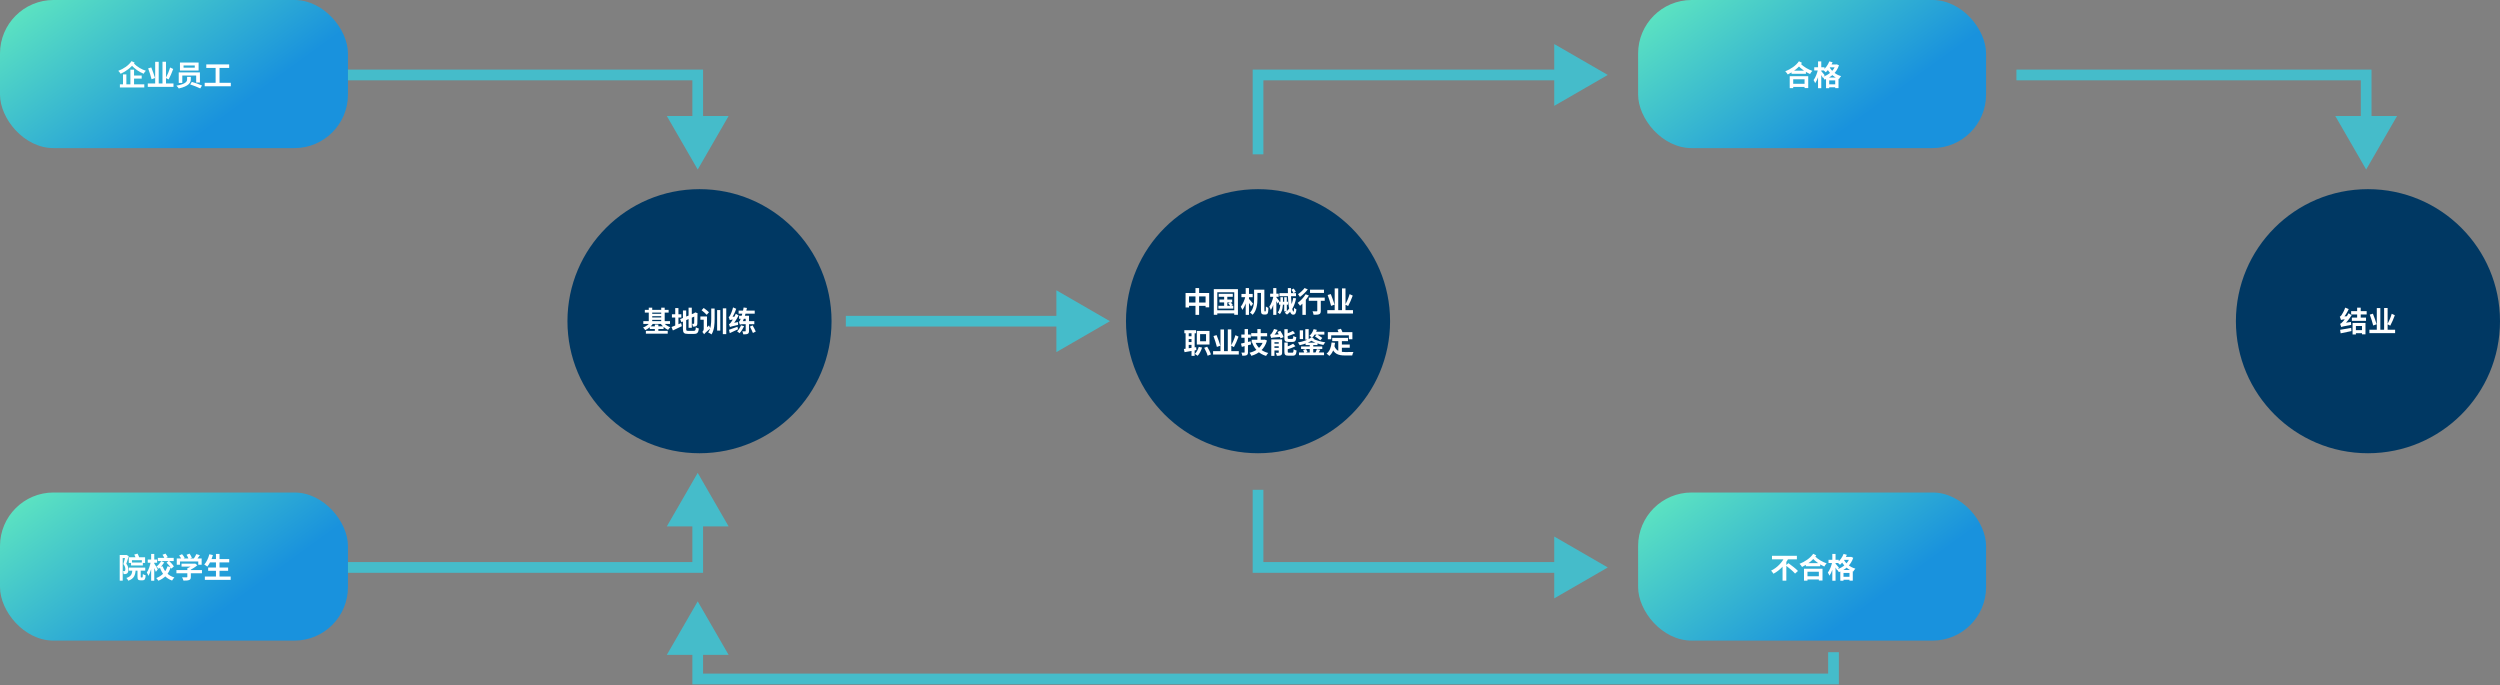 <svg width="1401" height="384" viewBox="0 0 1401 384" fill="none" xmlns="http://www.w3.org/2000/svg">
<rect x="0" y="0" width="1401" height="384" fill="#808080" stroke="none"/>
<circle cx="392" cy="180" r="74" fill="#003863"/>
<path d="M361.36 173.632H374.704V175.184H361.36V173.632ZM361.952 185.424H374.192V186.992H361.952V185.424ZM364.704 175.872H371.232V177.216H364.704V175.872ZM364.704 177.92H371.232V179.264H364.704V177.92ZM360.512 179.968H375.472V181.536H360.512V179.968ZM364.144 182.88H371.872V184.384H364.144V182.88ZM363.568 172.416H365.504V180.832H363.568V172.416ZM370.544 172.432H372.496V180.832H370.544V172.432ZM366.976 181.872H368.944V186.336H366.976V181.872ZM364.56 180.416L366.16 181.008C365.136 182.704 363.408 184.208 361.584 185.024C361.312 184.576 360.768 183.904 360.368 183.552C362.032 182.944 363.712 181.712 364.56 180.416ZM371.504 180.416C372.352 181.648 374 182.8 375.648 183.392C375.232 183.744 374.672 184.432 374.384 184.88C372.656 184.112 370.992 182.592 369.984 180.992L371.504 180.416ZM385.872 172.416H387.68V183.712H385.872V172.416ZM381.136 178.848L389.424 175.328L390.128 176.96L381.856 180.544L381.136 178.848ZM382.72 173.968H384.544V184.336C384.544 185.28 384.688 185.408 385.68 185.408C386.16 185.408 388.288 185.408 388.784 185.408C389.664 185.408 389.824 185.056 389.952 183.408C390.368 183.696 391.12 184 391.632 184.096C391.392 186.368 390.816 187.12 388.944 187.12C388.416 187.12 386.016 187.12 385.52 187.12C383.328 187.12 382.72 186.544 382.72 184.32V173.968ZM389.056 175.536H388.944L389.28 175.296L389.616 175.056L390.96 175.536L390.88 175.856C390.88 178.912 390.848 180.848 390.784 181.504C390.72 182.24 390.448 182.624 389.952 182.832C389.488 183.056 388.8 183.056 388.288 183.056C388.224 182.576 388.08 181.856 387.872 181.456C388.144 181.472 388.512 181.472 388.656 181.472C388.848 181.472 388.944 181.424 388.992 181.136C389.056 180.816 389.056 179.072 389.056 175.536ZM376.544 176.128H381.824V177.936H376.544V176.128ZM378.4 172.64H380.192V183.248H378.4V172.64ZM376.32 183.264C377.648 182.784 379.728 181.92 381.68 181.088L382.112 182.784C380.416 183.648 378.576 184.512 377.088 185.184L376.32 183.264ZM401.872 173.744H403.648V185.28H401.872V173.744ZM405.072 172.8H406.992V187.248H405.072V172.8ZM398.576 172.912H400.48V178.496C400.48 181.568 400.32 184.832 398.752 187.408C398.304 187.056 397.44 186.544 396.864 186.336C398.416 184.032 398.576 181.264 398.576 178.48V172.912ZM393.168 173.856L394.352 172.576C395.312 173.28 396.672 174.304 397.312 174.992L396.048 176.432C395.456 175.728 394.144 174.624 393.168 173.856ZM394.56 187.328L394.08 185.52L394.4 184.912L397.344 182.352C397.52 182.88 397.856 183.616 398.096 183.968C395.328 186.432 394.816 186.928 394.56 187.328ZM392.496 177.344H395.408V179.184H392.496V177.344ZM394.56 187.344C394.384 186.944 393.888 186.272 393.584 186C393.936 185.696 394.368 185.104 394.368 184.24V177.344H396.208V185.264C396.208 185.264 394.56 186.656 394.56 187.344ZM409.088 183.296C408.992 182.944 408.72 182.112 408.512 181.664C408.896 181.568 409.216 181.2 409.648 180.64C410.112 180.064 411.504 177.92 412.352 175.824L413.92 176.752C412.928 178.768 411.584 180.864 410.24 182.368V182.416C410.24 182.416 409.088 182.976 409.088 183.296ZM409.072 183.296L408.944 181.792L409.712 181.216L413.616 180.48C413.568 180.976 413.552 181.696 413.6 182.08C410.08 182.864 409.456 183.072 409.072 183.296ZM408.96 179.392C408.864 179.024 408.56 178.144 408.336 177.664C408.656 177.568 408.912 177.216 409.2 176.688C409.488 176.176 410.384 174.128 410.8 172.256L412.576 173.04C411.968 174.912 410.944 176.992 409.952 178.416V178.48C409.952 178.48 408.96 179.056 408.96 179.392ZM408.96 179.392L408.912 178.096L409.68 177.584L412.4 177.392C412.32 177.84 412.224 178.512 412.224 178.88C409.792 179.136 409.28 179.248 408.96 179.392ZM408.528 184.8C409.696 184.432 411.488 183.76 413.28 183.104L413.6 184.528C412 185.296 410.32 186.064 408.96 186.688L408.528 184.8ZM414.64 181.936V180.464L415.552 179.952H422.72V181.68H416.16C415.472 181.68 414.784 181.776 414.64 181.936ZM413.92 174.048H422.944V175.792H413.92V174.048ZM414.64 181.936C414.56 181.6 414.272 180.768 414.064 180.304C414.432 180.192 414.672 179.696 415.008 178.88C415.328 178.112 416.304 175.072 416.72 172.32L418.592 172.576C417.968 175.584 416.912 178.72 415.92 180.928V180.96C415.92 180.96 414.64 181.6 414.64 181.936ZM420.256 183.04L421.76 182.336C422.368 183.424 423.152 184.896 423.536 185.792L421.936 186.608C421.6 185.712 420.848 184.176 420.256 183.04ZM417.888 176.928H419.744V185.424C419.744 186.32 419.568 186.784 419.008 187.072C418.432 187.36 417.632 187.376 416.528 187.376C416.448 186.88 416.224 186.144 416 185.664C416.64 185.68 417.376 185.68 417.6 185.68C417.808 185.664 417.888 185.6 417.888 185.408V176.928ZM415.264 182.304L417.008 182.816C416.352 184.176 415.408 185.744 414.416 186.736C414.096 186.416 413.472 185.952 413.088 185.712C413.984 184.816 414.848 183.392 415.264 182.304ZM414.176 176.928H419.008V178.672H414.176V176.928Z" fill="white"/>
<circle cx="1327" cy="180" r="74" fill="#003863"/>
<path d="M1312.04 183.296C1311.94 182.912 1311.62 181.968 1311.4 181.456C1311.85 181.36 1312.2 181.008 1312.74 180.432C1313.34 179.872 1315.06 177.68 1316.15 175.536L1317.86 176.64C1316.58 178.704 1314.9 180.8 1313.27 182.304V182.352C1313.27 182.352 1312.04 182.944 1312.04 183.296ZM1312.04 183.296L1311.93 181.728L1312.81 181.136L1317.48 180.416C1317.46 180.928 1317.53 181.68 1317.59 182.08C1313.22 182.864 1312.52 183.04 1312.04 183.296ZM1311.91 179.312C1311.8 178.912 1311.48 177.968 1311.24 177.44C1311.59 177.344 1311.88 177.024 1312.23 176.528C1312.58 176.048 1313.67 174.192 1314.26 172.4L1316.23 173.2C1315.42 175.024 1314.2 176.96 1313.1 178.272V178.32C1313.1 178.32 1311.91 178.944 1311.91 179.312ZM1311.91 179.312L1311.86 177.936L1312.7 177.392L1316.1 177.152C1315.99 177.616 1315.91 178.336 1315.9 178.72C1312.87 179.024 1312.26 179.136 1311.91 179.312ZM1311.4 184.832C1312.98 184.592 1315.37 184.176 1317.59 183.744L1317.75 185.536C1315.67 186 1313.43 186.432 1311.7 186.8L1311.4 184.832ZM1317.58 174.368H1326.28V176.224H1317.58V174.368ZM1317.99 177.984H1325.91V179.808H1317.99V177.984ZM1319.42 185.008H1324.6V186.736H1319.42V185.008ZM1320.94 172.4H1322.95V178.896H1320.94V172.4ZM1318.38 180.976H1325.61V187.36H1323.66V182.704H1320.25V187.424H1318.38V180.976ZM1327.82 184.784H1342.22V186.688H1327.82V184.784ZM1331.96 172.624H1333.94V185.504H1331.96V172.624ZM1336.06 172.608H1338.02V185.616H1336.06V172.608ZM1340.33 175.824L1342.07 176.656C1341.35 178.688 1340.34 180.96 1339.5 182.512L1337.91 181.696C1338.74 180.192 1339.77 177.776 1340.33 175.824ZM1328.02 176.32L1329.78 175.792C1330.52 177.68 1331.45 180.192 1331.86 181.728L1329.94 182.416C1329.59 180.88 1328.74 178.272 1328.02 176.32Z" fill="white"/>
<circle cx="705" cy="180" r="74" fill="#003863"/>
<path d="M664.392 164.2H677.624V172.232H675.608V166.088H666.328V172.312H664.392V164.2ZM665.4 169.528H676.728V171.416H665.4V169.528ZM669.944 161.416H671.976V176.44H669.944V161.416ZM682.968 164.664H690.856V166.344H682.968V164.664ZM683.384 167.864H690.52V169.48H683.384V167.864ZM682.792 171.384H691.128V172.952H682.792V171.384ZM686.008 165.192H687.784V172.216H686.008V165.192ZM688.296 169.992L689.512 169.352C689.992 169.816 690.568 170.488 690.84 170.92L689.56 171.64C689.304 171.192 688.76 170.488 688.296 169.992ZM680.216 162.04H693.736V176.424H691.672V163.8H682.168V176.424H680.216V162.04ZM681.272 173.864H692.616V175.624H681.272V173.864ZM703.944 162.344H707.416V164.152H703.944V162.344ZM702.792 162.344H704.664V167.528C704.664 170.232 704.296 174.088 701.96 176.408C701.656 176.056 700.904 175.416 700.488 175.192C702.6 173.064 702.792 169.928 702.792 167.512V162.344ZM706.648 162.344H708.552V173.704C708.552 174.12 708.568 174.344 708.616 174.408C708.648 174.472 708.712 174.504 708.792 174.504C708.856 174.504 708.968 174.504 709.064 174.504C709.144 174.504 709.208 174.488 709.256 174.408C709.32 174.328 709.352 174.184 709.368 173.832C709.384 173.496 709.416 172.712 709.416 171.752C709.784 172.072 710.344 172.36 710.792 172.52C710.792 173.4 710.712 174.52 710.632 174.984C710.536 175.464 710.376 175.784 710.104 175.992C709.848 176.184 709.464 176.264 709.112 176.264C708.824 176.264 708.456 176.264 708.216 176.264C707.816 176.264 707.368 176.136 707.096 175.848C706.776 175.528 706.648 175.144 706.648 173.752V162.344ZM695.704 164.712H702.008V166.536H695.704V164.712ZM698.088 161.416H699.928V176.44H698.088V161.416ZM697.976 165.944L699.128 166.344C698.584 168.952 697.512 172.04 696.232 173.688C696.056 173.144 695.608 172.36 695.32 171.88C696.472 170.488 697.528 168.008 697.976 165.944ZM699.784 167.352C700.248 167.8 701.848 169.736 702.2 170.168L701.096 171.72C700.632 170.776 699.48 169.032 698.904 168.232L699.784 167.352ZM717 164.28H726.28V166.008H717V164.28ZM716.744 169.096H721.816V170.744H716.744V169.096ZM719.672 166.552H721.128V174.52H719.672V166.552ZM723.704 162.376L724.952 161.704C725.432 162.264 725.96 163.016 726.184 163.528L724.856 164.28C724.664 163.768 724.168 162.952 723.704 162.376ZM721.704 161.416H723.464C723.32 168.152 724.008 174.616 724.872 174.616C725.064 174.616 725.192 173.928 725.224 172.424C725.576 172.824 726.12 173.208 726.52 173.4C726.296 175.672 725.816 176.344 724.648 176.344C722.088 176.344 721.72 168.872 721.704 161.416ZM717.544 166.568H718.968V169.496C718.968 171.704 718.776 174.168 717.24 176.056C716.968 175.752 716.392 175.304 716.024 175.096C717.384 173.448 717.544 171.336 717.544 169.464V166.568ZM724.744 166.968L726.328 167.208C725.512 171.352 723.896 174.408 721.256 176.296C721 176.024 720.328 175.48 719.96 175.24C722.6 173.576 724.088 170.712 724.744 166.968ZM711.784 164.568H716.552V166.344H711.784V164.568ZM713.512 161.416H715.272V176.44H713.512V161.416ZM713.656 165.896L714.68 166.312C714.232 168.936 713.288 172.104 712.2 173.752C712.024 173.224 711.608 172.376 711.304 171.864C712.344 170.52 713.272 167.96 713.656 165.896ZM715.208 166.552C715.528 166.888 716.728 168.408 716.984 168.776L715.992 170.152C715.656 169.384 714.808 167.88 714.392 167.256L715.208 166.552ZM734.136 162.328H741.96V164.152H734.136V162.328ZM738.2 167.304H740.168V174.216C740.168 175.24 739.96 175.784 739.256 176.088C738.568 176.376 737.56 176.392 736.12 176.392C736.056 175.832 735.8 175 735.544 174.44C736.456 174.488 737.512 174.488 737.8 174.488C738.104 174.472 738.2 174.408 738.2 174.168V167.304ZM733.448 166.76H742.376V168.584H733.448V166.76ZM729.864 168.648L731.544 166.968L731.784 167.064V176.456H729.864V168.648ZM731.672 164.904L733.496 165.592C732.232 167.72 730.264 169.96 728.552 171.368C728.28 170.968 727.624 170.104 727.24 169.72C728.872 168.568 730.616 166.712 731.672 164.904ZM731.064 161.416L732.904 162.168C731.736 163.688 730.008 165.352 728.488 166.408C728.232 165.976 727.736 165.224 727.416 164.84C728.744 163.976 730.28 162.536 731.064 161.416ZM743.816 173.784H758.216V175.688H743.816V173.784ZM747.96 161.624H749.944V174.504H747.96V161.624ZM752.056 161.608H754.024V174.616H752.056V161.608ZM756.328 164.824L758.072 165.656C757.352 167.688 756.344 169.96 755.496 171.512L753.912 170.696C754.744 169.192 755.768 166.776 756.328 164.824ZM744.024 165.32L745.784 164.792C746.52 166.68 747.448 169.192 747.864 170.728L745.944 171.416C745.592 169.88 744.744 167.272 744.024 165.32ZM663.704 185.04H670.264V186.752H663.704V185.04ZM665.416 188.432H668.296V190H665.416V188.432ZM665.416 191.68H668.296V193.248H665.416V191.68ZM664.408 185.936H666.152V195.984H664.408V185.936ZM667.72 185.92H669.48V199.44H667.72V185.92ZM663.448 195.568C665.192 195.344 667.848 194.944 670.328 194.544L670.456 196.192C668.136 196.608 665.656 197.024 663.832 197.36L663.448 195.568ZM672.536 187.264V191.248H675.864V187.264H672.536ZM670.696 185.44H677.8V193.072H670.696V185.44ZM674.824 194.912L676.52 194.288C677.352 195.648 678.248 197.44 678.584 198.624L676.76 199.36C676.472 198.192 675.624 196.32 674.824 194.912ZM671.784 194.368L673.64 194.784C673.096 196.56 672.168 198.304 671.176 199.392C670.808 199.088 670.04 198.56 669.592 198.32C670.584 197.376 671.368 195.872 671.784 194.368ZM679.816 196.784H694.216V198.688H679.816V196.784ZM683.96 184.624H685.944V197.504H683.96V184.624ZM688.056 184.608H690.024V197.616H688.056V184.608ZM692.328 187.824L694.072 188.656C693.352 190.688 692.344 192.96 691.496 194.512L689.912 193.696C690.744 192.192 691.768 189.776 692.328 187.824ZM680.024 188.32L681.784 187.792C682.52 189.68 683.448 192.192 683.864 193.728L681.944 194.416C681.592 192.88 680.744 190.272 680.024 188.32ZM701.16 186.704H710.104V188.464H701.16V186.704ZM701.448 190.384H708.28V192.128H701.448V190.384ZM704.616 184.416H706.504V191.328H704.616V184.416ZM703.528 191.776C704.68 194.736 707.112 196.912 710.728 197.808C710.312 198.192 709.768 198.96 709.512 199.456C705.672 198.336 703.256 195.872 701.8 192.272L703.528 191.776ZM708.088 190.384H708.44L708.776 190.32L710.008 190.816C708.728 195.568 705.512 198.16 701.256 199.408C701.064 198.896 700.6 198.08 700.232 197.68C704.104 196.768 707.112 194.416 708.088 190.688V190.384ZM695.432 192.544C696.84 192.256 698.904 191.76 700.856 191.264L701.096 193.024C699.32 193.504 697.416 194 695.928 194.384L695.432 192.544ZM695.64 187.456H700.952V189.248H695.64V187.456ZM697.48 184.416H699.368V197.328C699.368 198.24 699.208 198.72 698.664 199.008C698.12 199.296 697.352 199.36 696.2 199.36C696.152 198.864 695.896 198.096 695.672 197.6C696.296 197.616 696.968 197.616 697.176 197.616C697.4 197.616 697.48 197.536 697.48 197.312V184.416ZM712.424 190.192H717.512V191.776H714.2V199.424H712.424V190.192ZM716.6 190.192H718.504V197.504C718.504 198.32 718.344 198.8 717.8 199.088C717.24 199.376 716.52 199.408 715.544 199.408C715.448 198.896 715.176 198.16 714.936 197.696C715.496 197.728 716.136 197.728 716.344 197.712C716.536 197.712 716.6 197.664 716.6 197.456V190.192ZM713.24 192.608H717.672V194.032H713.24V192.608ZM713.24 194.96H717.672V196.384H713.24V194.96ZM719.752 184.48H721.64V189.28C721.64 189.84 721.736 189.92 722.328 189.92C722.6 189.92 723.768 189.92 724.088 189.92C724.616 189.92 724.712 189.68 724.792 188.272C725.16 188.576 725.944 188.864 726.456 188.976C726.264 191.04 725.736 191.616 724.28 191.616C723.88 191.616 722.456 191.616 722.072 191.616C720.2 191.616 719.752 191.056 719.752 189.312V184.48ZM724.552 185.424L725.768 186.816C724.344 187.504 722.488 188.112 720.904 188.544C720.824 188.16 720.568 187.584 720.36 187.216C721.848 186.752 723.496 186.032 724.552 185.424ZM719.752 191.952H721.656V197.008C721.656 197.584 721.768 197.648 722.392 197.648C722.664 197.648 723.848 197.648 724.2 197.648C724.744 197.648 724.856 197.36 724.936 195.728C725.336 196.016 726.104 196.32 726.616 196.432C726.408 198.688 725.912 199.328 724.376 199.328C723.976 199.328 722.504 199.328 722.12 199.328C720.232 199.328 719.752 198.784 719.752 197.008V191.952ZM724.68 192.624L725.928 194.032C724.472 194.816 722.536 195.488 720.888 195.952C720.792 195.584 720.52 194.976 720.328 194.608C721.88 194.112 723.592 193.328 724.68 192.624ZM715.864 186L717.48 185.392C718.232 186.48 719.032 187.92 719.304 188.928L717.576 189.632C717.32 188.656 716.584 187.136 715.864 186ZM712.392 189.44C712.28 189.04 711.96 188.144 711.736 187.632C711.992 187.568 712.264 187.344 712.52 187.008C712.776 186.688 713.528 185.552 713.96 184.368L716.008 184.912C715.352 186.192 714.344 187.6 713.496 188.448V188.48C713.496 188.48 712.392 189.072 712.392 189.44ZM712.392 189.44L712.328 188.144L713.176 187.616L718.136 187.28C718.04 187.744 717.96 188.4 717.944 188.768C713.496 189.136 712.824 189.248 712.392 189.44ZM731.656 192.032H738.312V193.376H731.656V192.032ZM730.264 196.112L731.912 195.584C732.2 196.096 732.536 196.784 732.696 197.2L730.952 197.792C730.84 197.36 730.52 196.64 730.264 196.112ZM737.976 195.664L739.928 195.984C739.416 196.912 738.872 197.856 738.44 198.48L736.904 198.128C737.288 197.424 737.736 196.4 737.976 195.664ZM729.128 194.16H741V195.584H729.128V194.16ZM727.944 197.52H741.992V199.072H727.944V197.52ZM733.976 192.576H735.944V198.4H733.976V192.576ZM736.344 185.904H742.168V187.52H736.344V185.904ZM736.168 184.448L737.976 184.848C737.416 186.592 736.424 188.224 735.368 189.248C735.016 188.944 734.232 188.416 733.784 188.192C734.856 187.312 735.72 185.92 736.168 184.448ZM736.888 188.512L737.976 187.328C738.92 187.936 740.328 188.832 741.032 189.392L739.896 190.72C739.24 190.144 737.864 189.168 736.888 188.512ZM731.496 184.448H733.384V190.352H731.496V184.448ZM734.84 188.992L736.392 189.792C734.504 191.632 731.432 192.8 728.344 193.472C728.136 192.992 727.72 192.336 727.32 191.92C730.184 191.44 733.272 190.48 734.84 188.992ZM735.672 189.728C737.192 190.656 740.184 191.472 742.712 191.856C742.344 192.208 741.832 192.912 741.592 193.328C739.064 192.864 736.056 191.776 734.2 190.528L735.672 189.728ZM728.376 185.104H730.232V190.016H728.376V185.104ZM746.568 189.328H755.416V191.168H746.568V189.328ZM750.984 193.088H756.392V194.88H750.984V193.088ZM749.976 190.304H751.992V198.032L749.976 197.792V190.304ZM746.216 191.92L748.168 192.112C747.752 195.376 746.792 197.888 744.952 199.472C744.648 199.12 743.848 198.464 743.4 198.176C745.144 196.896 745.944 194.672 746.216 191.92ZM747.768 193.888C748.792 196.832 751.032 197.28 753.88 197.296C754.728 197.296 757.4 197.296 758.472 197.248C758.2 197.712 757.88 198.624 757.784 199.2H753.768C750.072 199.2 747.576 198.464 746.2 194.416L747.768 193.888ZM744.12 186.112H757.88V190.128H755.896V187.92H746.008V190.128H744.12V186.112ZM749.528 184.784L751.448 184.24C751.832 184.928 752.232 185.824 752.392 186.432L750.36 187.04C750.232 186.464 749.896 185.504 749.528 184.784Z" fill="white"/>
<rect width="195" height="83" rx="30" fill="url(#paint0_linear_18074_21961)"/>
<path d="M74.048 42.336H79.408V44.064H74.048V42.336ZM67.184 47.264H80.864V49.008H67.184V47.264ZM73.072 39.024H75.12V48.32H73.072V39.024ZM68.928 41.68H70.816V48.16H68.928V41.68ZM73.712 34.272L75.456 35.104C73.536 37.84 70.624 39.984 67.6 41.344C67.312 40.848 66.768 40.16 66.288 39.696C69.168 38.608 72.112 36.672 73.712 34.272ZM74.88 35.36C77.04 37.696 79.392 38.848 81.744 39.664C81.28 40.08 80.752 40.752 80.512 41.328C78.08 40.288 75.76 38.96 73.312 36.112L74.88 35.36ZM82.816 46.784H97.216V48.688H82.816V46.784ZM86.96 34.624H88.944V47.504H86.96V34.624ZM91.056 34.608H93.024V47.616H91.056V34.608ZM95.328 37.824L97.072 38.656C96.352 40.688 95.344 42.96 94.496 44.512L92.912 43.696C93.744 42.192 94.768 39.776 95.328 37.824ZM83.024 38.32L84.784 37.792C85.52 39.68 86.448 42.192 86.864 43.728L84.944 44.416C84.592 42.88 83.744 40.272 83.024 38.32ZM102.864 36.688V37.904H109.152V36.688H102.864ZM100.848 35.056H111.296V39.536H100.848V35.056ZM104.848 43.072H106.928V44.512C106.928 46.208 105.968 48.272 100.176 49.584C99.936 49.168 99.328 48.416 98.864 48.016C104.368 47.024 104.848 45.536 104.848 44.464V43.072ZM106.576 47.312L107.504 45.888C109.232 46.4 111.856 47.296 113.2 47.92L112.224 49.552C110.976 48.912 108.384 47.92 106.576 47.312ZM100.16 40.576H112.032V46.24H109.936V42.336H102.16V46.464H100.16V40.576ZM115.6 36.08H128.432V38.08H115.6V36.08ZM114.704 46.4H129.344V48.336H114.704V46.4ZM120.832 37.168H123.024V47.168H120.832V37.168Z" fill="white"/>
<rect x="918" width="195" height="83" rx="30" fill="url(#paint1_linear_18074_21961)"/>
<path d="M1004 39.584H1012.03V41.344H1004V39.584ZM1003.81 46.944H1012.06V48.72H1003.81V46.944ZM1002.96 42.72H1013.33V49.344H1011.28V44.416H1004.91V49.408H1002.96V42.72ZM1008.13 34.336L1009.84 35.216C1007.89 38.048 1004.9 40.288 1001.86 41.728C1001.54 41.184 1000.99 40.448 1000.45 39.968C1003.41 38.8 1006.43 36.832 1008.13 34.336ZM1008.78 35.44C1011.01 37.664 1013.31 38.88 1015.66 39.728C1015.18 40.176 1014.62 40.88 1014.35 41.488C1011.94 40.368 1009.66 38.992 1007.15 36.288L1008.78 35.44ZM1024.98 36.112H1029.18V37.744H1024.98V36.112ZM1023.31 43.44H1030.3V49.392H1028.45V45.056H1025.09V49.44H1023.31V43.44ZM1024.03 47.248H1029.46V48.896H1024.03V47.248ZM1025.15 34.4L1026.98 34.912C1026.1 37.104 1024.62 39.216 1023.15 40.528C1022.83 40.192 1022.1 39.52 1021.68 39.232C1023.14 38.112 1024.43 36.288 1025.15 34.4ZM1028.69 36.112H1029.02L1029.34 36.048L1030.56 36.592C1029.23 40.688 1026.11 43.28 1022.48 44.64C1022.26 44.176 1021.78 43.456 1021.41 43.088C1024.72 42.064 1027.66 39.616 1028.69 36.416V36.112ZM1025.04 37.216C1026.06 39.36 1028.37 41.728 1031.76 42.672C1031.38 43.04 1030.83 43.792 1030.58 44.272C1027.12 43.04 1024.75 40.4 1023.62 37.952L1025.04 37.216ZM1016.7 37.712H1022.43V39.504H1016.7V37.712ZM1018.83 34.416H1020.64V49.44H1018.83V34.416ZM1018.78 38.944L1019.89 39.328C1019.41 41.904 1018.42 44.976 1017.22 46.624C1017.06 46.096 1016.62 45.344 1016.32 44.88C1017.41 43.488 1018.38 40.992 1018.78 38.944ZM1020.58 39.808C1020.94 40.16 1022.26 41.744 1022.54 42.128L1021.5 43.568C1021.12 42.784 1020.18 41.264 1019.71 40.608L1020.58 39.808Z" fill="white"/>
<rect y="276" width="195" height="83" rx="30" fill="url(#paint2_linear_18074_21961)"/>
<path d="M73.44 315.248H80.048V316.896H73.44V315.248ZM72.224 318.096H81.392V319.808H72.224V318.096ZM72.176 312.288H81.312V315.456H79.488V313.936H73.952V315.456H72.176V312.288ZM74.208 318.928H76.048C75.872 322.112 75.312 324.256 71.904 325.44C71.712 324.976 71.216 324.256 70.816 323.888C73.744 323.008 74.064 321.44 74.208 318.928ZM77.056 318.88H78.864V323.072C78.864 323.536 78.896 323.6 79.12 323.6C79.216 323.6 79.584 323.6 79.696 323.6C79.952 323.6 80.016 323.344 80.048 321.696C80.4 322 81.152 322.272 81.632 322.4C81.488 324.608 81.04 325.216 79.904 325.216C79.616 325.216 79.056 325.216 78.784 325.216C77.36 325.216 77.056 324.688 77.056 323.088V318.88ZM75.248 310.768L77.072 310.24C77.456 310.928 77.856 311.824 78.032 312.416L76.128 313.04C76 312.416 75.616 311.456 75.248 310.768ZM67.088 311.04H70.768V312.752H68.768V325.392H67.088V311.04ZM70.32 311.04H70.64L70.912 310.976L72.16 311.68C71.744 313.04 71.232 314.64 70.768 315.888C71.744 317.152 71.936 318.288 71.936 319.232C71.936 320.272 71.728 320.96 71.216 321.344C70.96 321.536 70.656 321.648 70.304 321.696C70.016 321.744 69.632 321.744 69.264 321.744C69.264 321.28 69.104 320.56 68.848 320.096C69.12 320.112 69.344 320.128 69.536 320.112C69.696 320.096 69.856 320.064 69.968 319.984C70.16 319.84 70.256 319.488 70.256 319.024C70.256 318.256 70.048 317.2 69.136 316.08C69.6 314.672 70.096 312.576 70.32 311.584V311.04ZM88.448 312.64H97.344V314.416H88.448V312.64ZM90.336 314.432L92.032 315.216C91.2 316.512 90.048 317.872 88.992 318.752C88.688 318.384 88.08 317.856 87.664 317.552C88.672 316.784 89.728 315.488 90.336 314.432ZM93.344 315.328L94.64 314.24C95.664 315.184 96.912 316.496 97.44 317.424L96.032 318.656C95.552 317.696 94.368 316.304 93.344 315.328ZM91.152 317.344C92.192 320.352 94.368 322.64 97.728 323.616C97.296 324 96.72 324.8 96.432 325.344C92.864 324.096 90.768 321.456 89.488 317.76L91.152 317.344ZM91.056 310.88L92.752 310.24C93.248 310.848 93.76 311.648 93.984 312.224L92.208 312.976C92 312.4 91.52 311.504 91.056 310.88ZM82.8 313.568H88.048V315.344H82.8V313.568ZM84.704 310.416H86.448V325.44H84.704V310.416ZM84.496 314.784L85.52 315.184C85.104 317.84 84.224 321.056 83.168 322.752C83.008 322.208 82.576 321.344 82.272 320.832C83.264 319.456 84.128 316.848 84.496 314.784ZM86.432 315.824C86.8 316.304 88.16 318.528 88.448 319.04L87.36 320.464C86.992 319.424 86.048 317.456 85.584 316.592L86.432 315.824ZM93.856 317.328L95.696 317.808C94.576 321.504 92.32 324 88.752 325.456C88.512 325.04 87.936 324.288 87.552 323.952C90.816 322.72 92.96 320.448 93.856 317.328ZM101.728 315.888H109.104V317.536H101.728V315.888ZM98.864 319.472H113.184V321.248H98.864V319.472ZM104.976 318.464H106.944V323.296C106.944 324.288 106.688 324.8 105.936 325.056C105.184 325.344 104.16 325.376 102.8 325.376C102.672 324.832 102.32 324.016 102.016 323.52C103.04 323.568 104.24 323.568 104.56 323.552C104.88 323.536 104.976 323.472 104.976 323.248V318.464ZM108.48 315.888H108.96L109.36 315.792L110.592 316.752C109.376 317.84 107.68 318.944 105.968 319.616C105.728 319.28 105.248 318.752 104.976 318.464C106.32 317.936 107.824 316.96 108.48 316.224V315.888ZM99.056 312.96H113.008V316.48H111.104V314.656H100.864V316.48H99.056V312.96ZM110.016 310.528L112.016 311.12C111.312 312.144 110.496 313.232 109.856 313.92L108.352 313.36C108.944 312.592 109.648 311.408 110.016 310.528ZM100.4 311.296L102.016 310.56C102.592 311.2 103.232 312.048 103.488 312.672L101.76 313.472C101.536 312.88 100.928 311.952 100.4 311.296ZM104.544 310.896L106.24 310.256C106.752 310.96 107.296 311.936 107.504 312.592L105.68 313.28C105.52 312.64 105.008 311.632 104.544 310.896ZM117.312 313.312H128.448V315.184H117.312V313.312ZM116.656 318.032H127.84V319.872H116.656V318.032ZM114.8 323.104H129.264V324.976H114.8V323.104ZM121.024 310.416H123.024V324.032H121.024V310.416ZM117.328 310.608L119.312 311.056C118.608 313.536 117.44 316 116.192 317.536C115.808 317.2 114.96 316.64 114.464 316.368C115.728 315.024 116.752 312.816 117.328 310.608Z" fill="white"/>
<rect x="918" y="276" width="195" height="83" rx="30" fill="url(#paint3_linear_18074_21961)"/>
<path d="M993.024 311.488H1006.98V313.456H993.024V311.488ZM1000.75 316.848L1002.24 315.6C1003.95 316.848 1006.42 318.688 1007.58 319.968L1005.95 321.44C1004.9 320.176 1002.53 318.208 1000.75 316.848ZM1000.11 312.208L1002.26 312.96C1000.43 316.336 997.52 319.6 993.84 321.52C993.536 321.008 992.928 320.208 992.528 319.776C995.952 318.16 998.784 315.056 1000.11 312.208ZM998.944 316.08L1001.06 313.984V325.408H998.944V316.08ZM1012 315.584H1020.03V317.344H1012V315.584ZM1011.81 322.944H1020.06V324.72H1011.81V322.944ZM1010.96 318.72H1021.33V325.344H1019.28V320.416H1012.91V325.408H1010.96V318.72ZM1016.13 310.336L1017.84 311.216C1015.89 314.048 1012.9 316.288 1009.86 317.728C1009.54 317.184 1008.99 316.448 1008.45 315.968C1011.41 314.8 1014.43 312.832 1016.13 310.336ZM1016.78 311.44C1019.01 313.664 1021.31 314.88 1023.66 315.728C1023.18 316.176 1022.62 316.88 1022.35 317.488C1019.94 316.368 1017.66 314.992 1015.15 312.288L1016.78 311.44ZM1032.98 312.112H1037.18V313.744H1032.98V312.112ZM1031.31 319.44H1038.3V325.392H1036.45V321.056H1033.09V325.44H1031.31V319.44ZM1032.03 323.248H1037.46V324.896H1032.03V323.248ZM1033.15 310.4L1034.98 310.912C1034.1 313.104 1032.62 315.216 1031.15 316.528C1030.83 316.192 1030.1 315.52 1029.68 315.232C1031.14 314.112 1032.43 312.288 1033.15 310.4ZM1036.69 312.112H1037.02L1037.34 312.048L1038.56 312.592C1037.23 316.688 1034.11 319.28 1030.48 320.64C1030.26 320.176 1029.78 319.456 1029.41 319.088C1032.72 318.064 1035.66 315.616 1036.69 312.416V312.112ZM1033.04 313.216C1034.06 315.36 1036.37 317.728 1039.76 318.672C1039.38 319.04 1038.83 319.792 1038.58 320.272C1035.12 319.04 1032.75 316.4 1031.62 313.952L1033.04 313.216ZM1024.7 313.712H1030.43V315.504H1024.7V313.712ZM1026.83 310.416H1028.64V325.44H1026.83V310.416ZM1026.78 314.944L1027.89 315.328C1027.41 317.904 1026.42 320.976 1025.22 322.624C1025.06 322.096 1024.62 321.344 1024.32 320.88C1025.41 319.488 1026.38 316.992 1026.78 314.944ZM1028.58 315.808C1028.94 316.16 1030.26 317.744 1030.54 318.128L1029.5 319.568C1029.12 318.784 1028.18 317.264 1027.71 316.608L1028.58 315.808Z" fill="white"/>
<path d="M391 42H394V39H391V42ZM391 95L408.321 65H373.679L391 95ZM195 45H391V39H195V45ZM388 42V68H394V42H388Z" fill="#45BCCA"/>
<path d="M1326 42H1329V39H1326V42ZM1326 95L1343.32 65H1308.68L1326 95ZM1130 45H1326V39H1130V45ZM1323 42V68H1329V42H1323Z" fill="#45BCCA"/>
<path d="M705 42V39H702V42H705ZM901 42L871 24.68V59.321L901 42ZM705 45H874V39H705V45ZM702 42V86.5H708V42H702Z" fill="#45BCCA"/>
<path d="M391 318H394V321H391V318ZM391 265L408.321 295H373.679L391 265ZM195 315H391V321H195V315ZM388 318V292H394V318H388Z" fill="#45BCCA"/>
<path d="M622 180L592 162.679V197.321L622 180ZM474 183H595V177H474V183Z" fill="#45BCCA"/>
<path d="M705 318V321H702V318H705ZM901 318L871 335.321V300.679L901 318ZM705 315H874V321H705V315ZM702 318V274.5H708V318H702Z" fill="#45BCCA"/>
<path d="M391 380.5V383.5H388V380.5H391ZM1027.5 380.5H1030.5V383.5H1027.5V380.5ZM391 337L408.321 367H373.679L391 337ZM391 377.5H1027.5V383.5H391V377.5ZM388 380.5V364H394V380.5H388ZM1024.5 380.5V365.5H1030.5V380.5H1024.5Z" fill="#45BCCA"/>
<defs>
<linearGradient id="paint0_linear_18074_21961" x1="17.573" y1="1.38807e-08" x2="86.044" y2="94.288" gradientUnits="userSpaceOnUse">
<stop stop-color="#5CE3C1"/>
<stop offset="1" stop-color="#1992DD"/>
</linearGradient>
<linearGradient id="paint1_linear_18074_21961" x1="935.573" y1="1.38807e-08" x2="1004.04" y2="94.288" gradientUnits="userSpaceOnUse">
<stop stop-color="#5CE3C1"/>
<stop offset="1" stop-color="#1992DD"/>
</linearGradient>
<linearGradient id="paint2_linear_18074_21961" x1="17.573" y1="276" x2="86.044" y2="370.288" gradientUnits="userSpaceOnUse">
<stop stop-color="#5CE3C1"/>
<stop offset="1" stop-color="#1992DD"/>
</linearGradient>
<linearGradient id="paint3_linear_18074_21961" x1="935.573" y1="276" x2="1004.04" y2="370.288" gradientUnits="userSpaceOnUse">
<stop stop-color="#5CE3C1"/>
<stop offset="1" stop-color="#1992DD"/>
</linearGradient>
</defs>
</svg>

